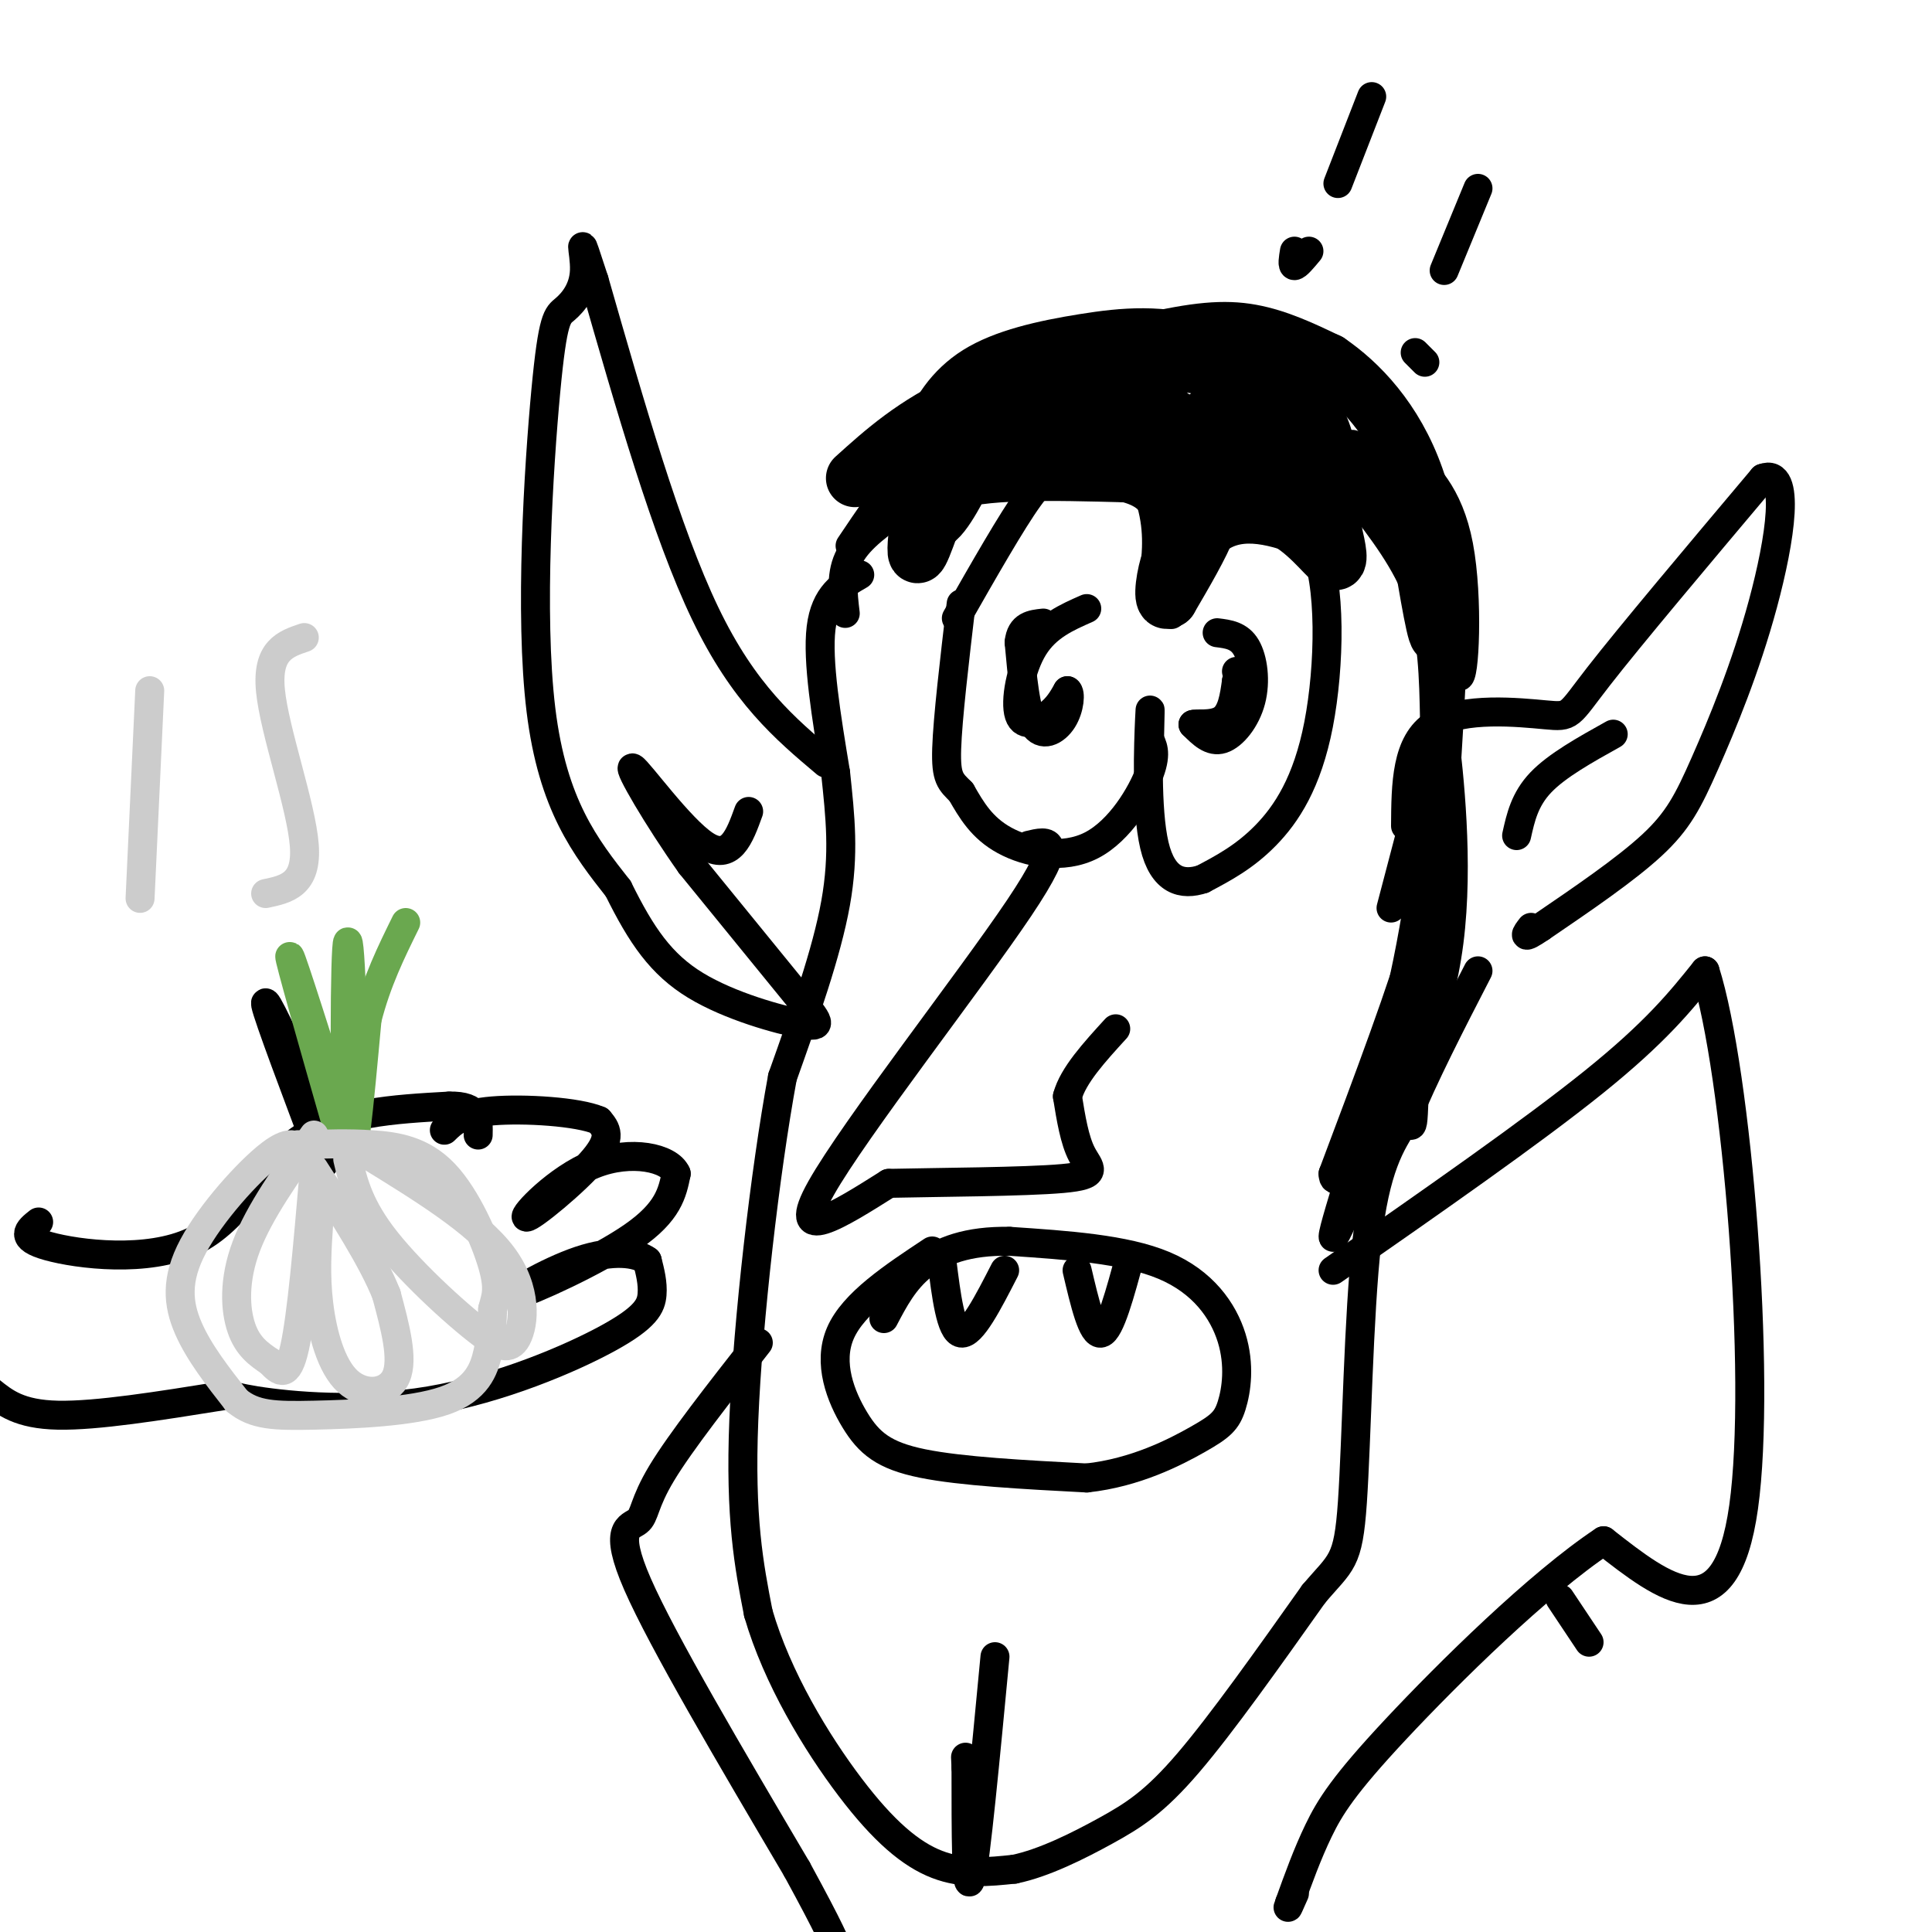 <svg viewBox='0 0 400 400' version='1.1' xmlns='http://www.w3.org/2000/svg' xmlns:xlink='http://www.w3.org/1999/xlink'><g fill='none' stroke='rgb(0,0,0)' stroke-width='6' stroke-linecap='round' stroke-linejoin='round'><path d='M198,128c5.746,-10.077 11.493,-20.153 15,-25c3.507,-4.847 4.775,-4.464 8,-4c3.225,0.464 8.407,1.010 12,2c3.593,0.990 5.598,2.426 7,6c1.402,3.574 2.201,9.287 3,15'/><path d='M243,122c0.095,4.143 -1.167,7.000 0,4c1.167,-3.000 4.762,-11.857 10,-15c5.238,-3.143 12.119,-0.571 19,2'/><path d='M272,113c3.667,7.417 3.333,24.958 1,37c-2.333,12.042 -6.667,18.583 -11,23c-4.333,4.417 -8.667,6.708 -13,9'/><path d='M249,182c-4.214,1.405 -8.250,0.417 -10,-7c-1.750,-7.417 -1.214,-21.262 -1,-26c0.214,-4.738 0.107,-0.369 0,4'/><path d='M238,153c0.469,1.311 1.641,2.589 0,7c-1.641,4.411 -6.096,11.957 -12,15c-5.904,3.043 -13.258,1.584 -18,-1c-4.742,-2.584 -6.871,-6.292 -9,-10'/><path d='M199,164c-2.200,-2.222 -3.200,-2.778 -3,-9c0.200,-6.222 1.600,-18.111 3,-30'/><path d='M225,126c-4.155,1.827 -8.310,3.655 -11,8c-2.690,4.345 -3.917,11.208 -3,14c0.917,2.792 3.976,1.512 6,0c2.024,-1.512 3.012,-3.256 4,-5'/><path d='M221,143c0.714,0.321 0.500,3.625 -1,6c-1.500,2.375 -4.286,3.821 -6,1c-1.714,-2.821 -2.357,-9.911 -3,-17'/><path d='M211,133c0.333,-3.500 2.667,-3.750 5,-4'/><path d='M252,131c2.280,0.280 4.560,0.560 6,3c1.440,2.440 2.042,7.042 1,11c-1.042,3.958 -3.726,7.274 -6,8c-2.274,0.726 -4.137,-1.137 -6,-3'/><path d='M247,150c0.267,-0.333 3.933,0.333 6,-1c2.067,-1.333 2.533,-4.667 3,-8'/><path d='M256,141c0.500,-1.667 0.250,-1.833 0,-2'/><path d='M213,175c4.022,-0.978 8.044,-1.956 -2,13c-10.044,14.956 -34.156,45.844 -41,58c-6.844,12.156 3.578,5.578 14,-1'/><path d='M184,245c10.036,-0.226 28.125,-0.292 36,-1c7.875,-0.708 5.536,-2.060 4,-5c-1.536,-2.940 -2.268,-7.470 -3,-12'/><path d='M221,227c1.167,-4.333 5.583,-9.167 10,-14'/><path d='M227,82c4.500,7.417 9.000,14.833 11,21c2.000,6.167 1.500,11.083 1,16'/><path d='M239,119c0.696,1.126 1.935,-4.057 5,-8c3.065,-3.943 7.956,-6.644 14,-9c6.044,-2.356 13.243,-4.365 18,-3c4.757,1.365 7.074,6.104 6,7c-1.074,0.896 -5.537,-2.052 -10,-5'/><path d='M272,101c-4.905,-0.893 -12.167,-0.625 -17,2c-4.833,2.625 -7.238,7.607 -9,6c-1.762,-1.607 -2.881,-9.804 -4,-18'/><path d='M242,91c-2.262,-3.802 -5.915,-4.308 -10,-5c-4.085,-0.692 -8.600,-1.571 -15,-1c-6.400,0.571 -14.686,2.592 -20,5c-5.314,2.408 -7.657,5.204 -10,8'/><path d='M187,98c-3.500,3.833 -7.250,9.417 -11,15'/><path d='M291,171c0.060,-8.643 0.119,-17.286 6,-21c5.881,-3.714 17.583,-2.500 23,-2c5.417,0.500 4.548,0.286 11,-8c6.452,-8.286 20.226,-24.643 34,-41'/><path d='M365,99c5.885,-2.238 3.598,12.668 0,26c-3.598,13.332 -8.507,25.089 -12,33c-3.493,7.911 -5.569,11.974 -11,17c-5.431,5.026 -14.215,11.013 -23,17'/><path d='M319,192c-4.167,2.833 -3.083,1.417 -2,0'/><path d='M314,173c0.833,-3.750 1.667,-7.500 5,-11c3.333,-3.500 9.167,-6.750 15,-10'/><path d='M281,103c5.167,6.667 10.333,13.333 13,21c2.667,7.667 2.833,16.333 3,25'/><path d='M193,259c-8.155,5.399 -16.310,10.798 -19,17c-2.690,6.202 0.083,13.208 3,18c2.917,4.792 5.976,7.369 14,9c8.024,1.631 21.012,2.315 34,3'/><path d='M225,306c10.077,-1.091 18.269,-5.317 23,-8c4.731,-2.683 6.000,-3.822 7,-7c1.000,-3.178 1.731,-8.394 0,-14c-1.731,-5.606 -5.923,-11.602 -14,-15c-8.077,-3.398 -20.038,-4.199 -32,-5'/><path d='M209,257c-8.622,-0.156 -14.178,1.956 -18,5c-3.822,3.044 -5.911,7.022 -8,11'/><path d='M195,261c0.917,7.333 1.833,14.667 4,15c2.167,0.333 5.583,-6.333 9,-13'/><path d='M223,263c1.583,6.750 3.167,13.500 5,13c1.833,-0.500 3.917,-8.250 6,-16'/><path d='M189,101c-0.285,-3.679 -0.569,-7.358 1,-12c1.569,-4.642 4.992,-10.247 11,-14c6.008,-3.753 14.600,-5.656 23,-7c8.400,-1.344 16.608,-2.131 27,1c10.392,3.131 22.969,10.180 30,15c7.031,4.820 8.515,7.410 10,10'/><path d='M291,94c3.984,3.754 8.944,8.140 11,19c2.056,10.860 1.207,28.193 0,27c-1.207,-1.193 -2.774,-20.912 -5,-31c-2.226,-10.088 -5.113,-10.544 -8,-11'/><path d='M289,98c-2.833,-2.833 -5.917,-4.417 -9,-6'/></g>
<g fill='none' stroke='rgb(0,0,0)' stroke-width='12' stroke-linecap='round' stroke-linejoin='round'><path d='M177,99c6.095,-5.500 12.190,-11.000 23,-16c10.810,-5.000 26.333,-9.500 37,-12c10.667,-2.500 16.476,-3.000 22,-2c5.524,1.000 10.762,3.500 16,6'/><path d='M275,75c6.202,4.226 13.708,11.792 18,24c4.292,12.208 5.369,29.060 5,32c-0.369,2.940 -2.185,-8.030 -4,-19'/><path d='M294,112c-1.193,-4.767 -2.175,-7.185 -7,-11c-4.825,-3.815 -13.491,-9.027 -21,-11c-7.509,-1.973 -13.860,-0.707 -17,2c-3.140,2.707 -3.070,6.853 -3,11'/><path d='M246,103c-0.655,3.488 -0.792,6.708 -1,3c-0.208,-3.708 -0.488,-14.345 -3,-19c-2.512,-4.655 -7.256,-3.327 -12,-2'/><path d='M230,85c-5.059,-0.102 -11.707,0.643 -17,1c-5.293,0.357 -9.233,0.327 -13,6c-3.767,5.673 -7.362,17.049 -9,21c-1.638,3.951 -1.319,0.475 -1,-3'/><path d='M190,110c-0.166,-1.864 -0.082,-5.023 0,-8c0.082,-2.977 0.163,-5.773 6,-10c5.837,-4.227 17.432,-9.884 25,-12c7.568,-2.116 11.111,-0.691 14,1c2.889,1.691 5.124,3.648 7,5c1.876,1.352 3.393,2.101 4,6c0.607,3.899 0.303,10.950 0,18'/><path d='M246,110c-0.703,-0.698 -2.459,-11.444 0,-18c2.459,-6.556 9.133,-8.922 13,-10c3.867,-1.078 4.926,-0.867 7,0c2.074,0.867 5.164,2.391 7,6c1.836,3.609 2.418,9.305 3,15'/><path d='M276,103c-0.754,0.442 -4.140,-5.954 -6,-9c-1.860,-3.046 -2.193,-2.743 -6,0c-3.807,2.743 -11.088,7.927 -13,9c-1.912,1.073 1.544,-1.963 5,-5'/><path d='M256,98c1.167,-0.833 1.583,-0.417 2,0'/><path d='M252,94c-19.250,-0.667 -38.500,-1.333 -47,-1c-8.500,0.333 -6.250,1.667 -4,3'/><path d='M201,96c-2.167,3.631 -5.583,11.208 -8,12c-2.417,0.792 -3.833,-5.202 3,-8c6.833,-2.798 21.917,-2.399 37,-2'/><path d='M233,98c9.190,0.071 13.667,1.250 16,3c2.333,1.750 2.524,4.071 1,8c-1.524,3.929 -4.762,9.464 -8,15'/><path d='M242,124c-1.450,1.221 -1.074,-3.225 0,-7c1.074,-3.775 2.844,-6.878 7,-9c4.156,-2.122 10.696,-3.264 16,-1c5.304,2.264 9.373,7.932 11,9c1.627,1.068 0.814,-2.466 0,-6'/><path d='M276,110c-0.472,-3.537 -1.652,-9.381 -6,-16c-4.348,-6.619 -11.863,-14.013 -18,-17c-6.137,-2.987 -10.896,-1.568 -14,0c-3.104,1.568 -4.552,3.284 -6,5'/></g>
<g fill='none' stroke='rgb(0,0,0)' stroke-width='6' stroke-linecap='round' stroke-linejoin='round'><path d='M178,119c-3.583,2.083 -7.167,4.167 -8,11c-0.833,6.833 1.083,18.417 3,30'/><path d='M173,160c0.956,9.067 1.844,16.733 0,27c-1.844,10.267 -6.422,23.133 -11,36'/><path d='M162,223c-3.622,19.600 -7.178,50.600 -8,71c-0.822,20.400 1.089,30.200 3,40'/><path d='M157,334c3.881,13.393 12.083,26.875 19,36c6.917,9.125 12.548,13.893 18,16c5.452,2.107 10.726,1.554 16,1'/><path d='M210,387c6.071,-1.238 13.250,-4.833 19,-8c5.750,-3.167 10.071,-5.905 17,-14c6.929,-8.095 16.464,-21.548 26,-35'/><path d='M272,330c5.750,-6.798 7.125,-6.292 8,-19c0.875,-12.708 1.250,-38.631 3,-54c1.750,-15.369 4.875,-20.185 8,-25'/><path d='M291,232c3.833,-9.333 9.417,-20.167 15,-31'/><path d='M206,343c-2.000,21.083 -4.000,42.167 -5,46c-1.000,3.833 -1.000,-9.583 -1,-23'/><path d='M200,366c-0.167,-3.833 -0.083,-1.917 0,0'/><path d='M171,158c-8.500,-7.167 -17.000,-14.333 -25,-31c-8.000,-16.667 -15.500,-42.833 -23,-69'/><path d='M123,58c-3.815,-11.587 -1.854,-6.055 -2,-2c-0.146,4.055 -2.400,6.633 -4,8c-1.600,1.367 -2.546,1.522 -4,17c-1.454,15.478 -3.415,46.279 -1,66c2.415,19.721 9.208,28.360 16,37'/><path d='M128,184c4.820,9.759 8.869,15.657 16,20c7.131,4.343 17.343,7.131 22,8c4.657,0.869 3.759,-0.180 -1,-6c-4.759,-5.820 -13.380,-16.410 -22,-27'/><path d='M143,179c-6.905,-9.738 -13.167,-20.583 -12,-20c1.167,0.583 9.762,12.595 15,16c5.238,3.405 7.119,-1.798 9,-7'/><path d='M187,105c-4.500,3.167 -9.000,6.333 -11,10c-2.000,3.667 -1.500,7.833 -1,12'/><path d='M293,155c1.089,5.022 2.178,10.044 3,15c0.822,4.956 1.378,9.844 -2,22c-3.378,12.156 -10.689,31.578 -18,51'/><path d='M276,243c-0.019,5.089 8.933,-7.687 13,-10c4.067,-2.313 3.249,5.839 4,-11c0.751,-16.839 3.072,-58.668 4,-70c0.928,-11.332 0.464,7.834 0,27'/><path d='M297,179c-0.842,11.284 -2.947,25.994 -8,43c-5.053,17.006 -13.053,36.309 -13,34c0.053,-2.309 8.158,-26.231 13,-46c4.842,-19.769 6.421,-35.384 8,-51'/><path d='M297,159c1.452,-11.500 1.083,-14.750 2,-7c0.917,7.750 3.119,26.500 1,43c-2.119,16.500 -8.560,30.750 -15,45'/><path d='M285,240c-2.907,5.606 -2.676,-2.879 0,-11c2.676,-8.121 7.797,-15.879 11,-36c3.203,-20.121 4.486,-52.606 5,-64c0.514,-11.394 0.257,-1.697 0,8'/><path d='M301,137c-2.167,9.833 -7.583,30.417 -13,51'/><path d='M284,20c0.000,0.000 -7.000,18.000 -7,18'/><path d='M268,52c-0.250,1.500 -0.500,3.000 0,3c0.500,0.000 1.750,-1.500 3,-3'/><path d='M306,39c0.000,0.000 -7.000,17.000 -7,17'/><path d='M293,73c0.000,0.000 2.000,2.000 2,2'/><path d='M8,253c-2.077,1.643 -4.155,3.286 2,5c6.155,1.714 20.542,3.500 30,-1c9.458,-4.500 13.988,-15.286 22,-21c8.012,-5.714 19.506,-6.357 31,-7'/><path d='M93,229c6.167,-0.167 6.083,2.917 6,6'/><path d='M46,287c-0.070,0.935 -0.140,1.869 7,3c7.140,1.131 21.491,2.458 36,0c14.509,-2.458 29.175,-8.700 37,-13c7.825,-4.300 8.807,-6.657 9,-9c0.193,-2.343 -0.404,-4.671 -1,-7'/><path d='M134,261c-2.183,-1.657 -7.142,-2.300 -14,0c-6.858,2.300 -15.616,7.542 -13,7c2.616,-0.542 16.604,-6.869 24,-12c7.396,-5.131 8.198,-9.065 9,-13'/><path d='M140,243c-1.389,-3.297 -9.362,-5.038 -17,-2c-7.638,3.038 -14.941,10.856 -14,11c0.941,0.144 10.126,-7.388 14,-12c3.874,-4.612 2.437,-6.306 1,-8'/><path d='M124,232c-4.289,-1.867 -15.511,-2.533 -22,-2c-6.489,0.533 -8.244,2.267 -10,4'/><path d='M46,289c-13.000,2.083 -26.000,4.167 -34,4c-8.000,-0.167 -11.000,-2.583 -14,-5'/><path d='M67,241c-5.750,-15.250 -11.500,-30.500 -12,-33c-0.500,-2.500 4.250,7.750 9,18'/><path d='M64,226c1.667,3.000 1.333,1.500 1,0'/></g>
<g fill='none' stroke='rgb(106,168,79)' stroke-width='6' stroke-linecap='round' stroke-linejoin='round'><path d='M70,234c-5.167,-18.083 -10.333,-36.167 -10,-36c0.333,0.167 6.167,18.583 12,37'/><path d='M72,235c1.905,-6.202 0.667,-40.208 0,-40c-0.667,0.208 -0.762,34.631 0,43c0.762,8.369 2.381,-9.315 4,-27'/><path d='M76,211c2.000,-7.833 5.000,-13.917 8,-20'/></g>
<g fill='none' stroke='rgb(204,204,204)' stroke-width='6' stroke-linecap='round' stroke-linejoin='round'><path d='M65,235c-5.667,7.978 -11.333,15.956 -14,23c-2.667,7.044 -2.333,13.156 -1,17c1.333,3.844 3.667,5.422 6,7'/><path d='M56,282c1.867,2.022 3.533,3.578 5,-3c1.467,-6.578 2.733,-21.289 4,-36'/><path d='M66,253c-0.369,5.446 -0.738,10.893 0,17c0.738,6.107 2.583,12.875 6,16c3.417,3.125 8.405,2.607 10,-1c1.595,-3.607 -0.202,-10.304 -2,-17'/><path d='M80,268c-2.833,-7.167 -8.917,-16.583 -15,-26'/><path d='M76,239c11.356,6.978 22.711,13.956 28,21c5.289,7.044 4.511,14.156 3,17c-1.511,2.844 -3.756,1.422 -6,0'/><path d='M101,277c-5.244,-3.689 -15.356,-12.911 -21,-20c-5.644,-7.089 -6.822,-12.044 -8,-17'/><path d='M63,239c-1.238,-1.732 -2.476,-3.464 -7,0c-4.524,3.464 -12.333,12.125 -16,19c-3.667,6.875 -3.190,11.964 -1,17c2.190,5.036 6.095,10.018 10,15'/><path d='M49,290c3.675,3.051 7.861,3.179 16,3c8.139,-0.179 20.230,-0.663 27,-3c6.770,-2.337 8.220,-6.525 9,-10c0.780,-3.475 0.890,-6.238 1,-9'/><path d='M102,271c0.566,-2.375 1.482,-3.812 0,-9c-1.482,-5.188 -5.360,-14.128 -10,-19c-4.640,-4.872 -10.040,-5.678 -15,-6c-4.960,-0.322 -9.480,-0.161 -14,0'/><path d='M63,237c-2.333,0.000 -1.167,0.000 0,0'/><path d='M63,132c-3.911,1.311 -7.822,2.622 -7,11c0.822,8.378 6.378,23.822 7,32c0.622,8.178 -3.689,9.089 -8,10'/><path d='M31,143c0.000,0.000 -2.000,43.000 -2,43'/></g>
<g fill='none' stroke='rgb(0,0,0)' stroke-width='6' stroke-linecap='round' stroke-linejoin='round'><path d='M276,263c20.583,-14.333 41.167,-28.667 54,-39c12.833,-10.333 17.917,-16.667 23,-23'/><path d='M353,201c6.644,20.778 11.756,84.222 8,111c-3.756,26.778 -16.378,16.889 -29,7'/><path d='M332,319c-13.333,8.833 -32.167,27.417 -43,39c-10.833,11.583 -13.667,16.167 -16,21c-2.333,4.833 -4.167,9.917 -6,15'/><path d='M267,394c-0.833,2.167 0.083,0.083 1,-2'/><path d='M157,278c-8.083,10.315 -16.167,20.631 -20,27c-3.833,6.369 -3.417,8.792 -5,10c-1.583,1.208 -5.167,1.202 0,13c5.167,11.798 19.083,35.399 33,59'/><path d='M165,387c7.000,12.833 8.000,15.417 9,18'/><path d='M323,331c0.000,0.000 6.000,9.000 6,9'/></g>
</svg>